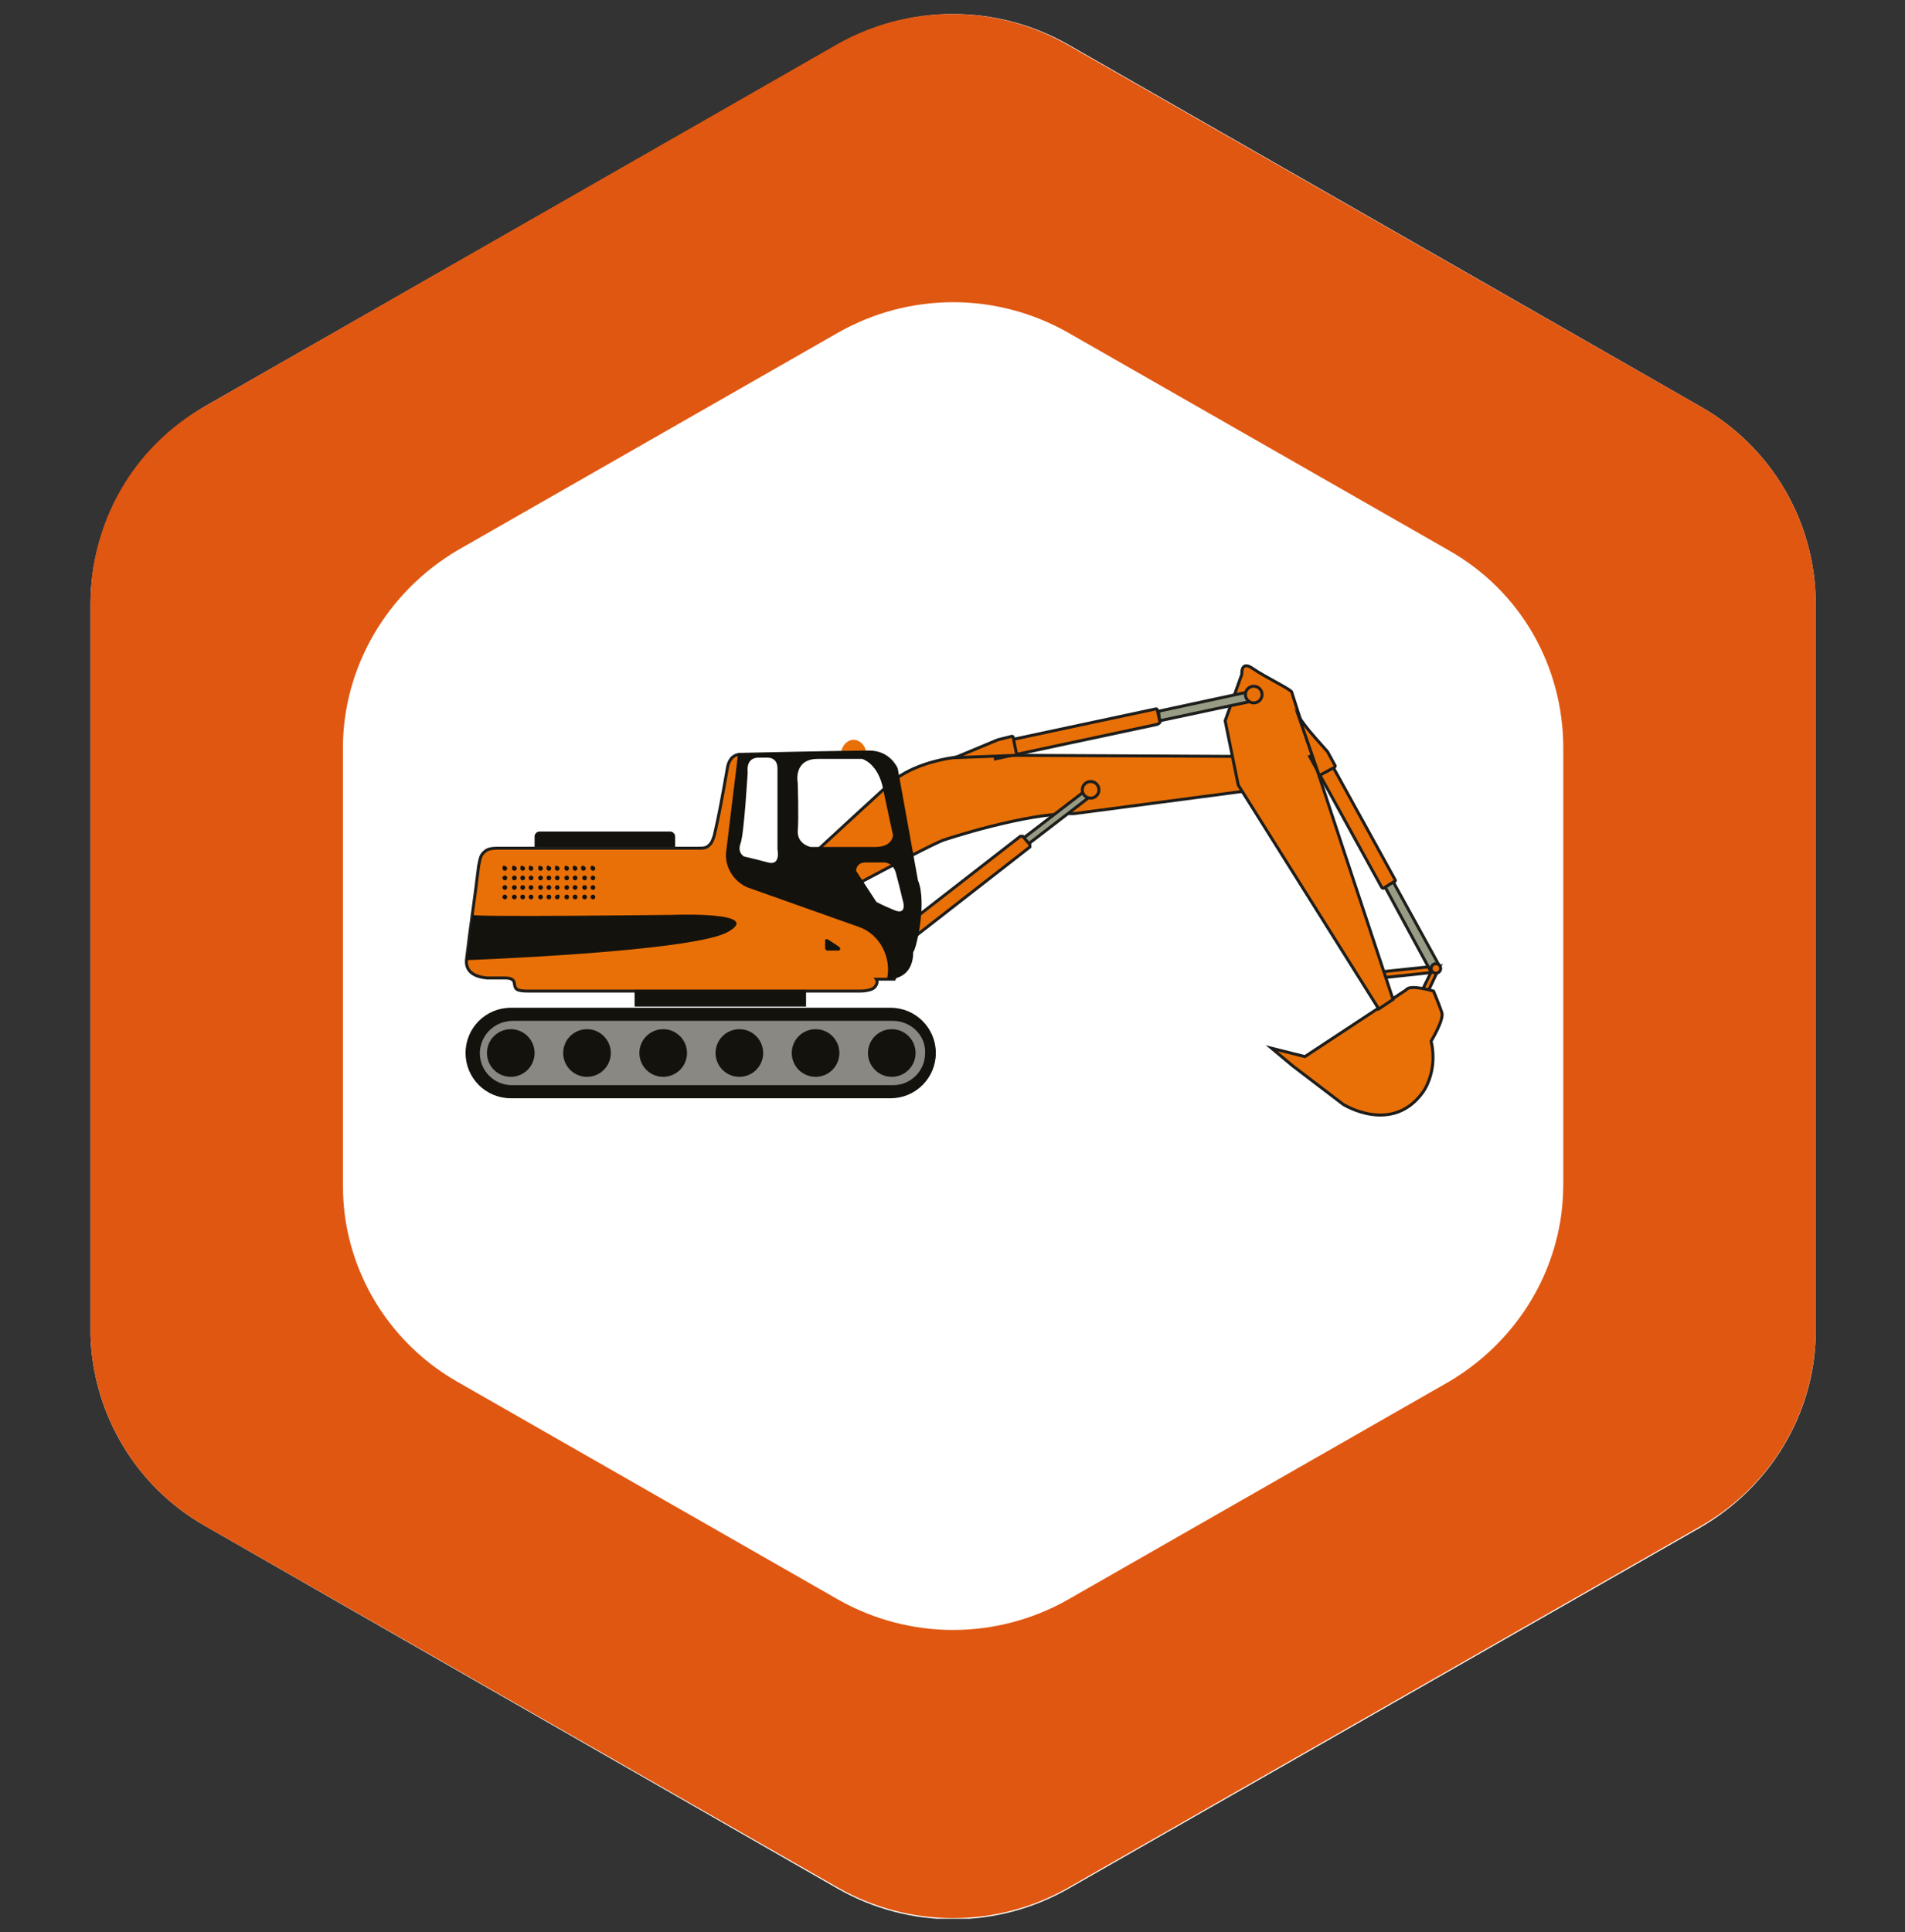 <svg xmlns="http://www.w3.org/2000/svg" width="71" height="72" viewBox="0 0 71 72" fill="none"><rect x="0" y="0" width="71" height="72" fill="#333333" stroke="none"/><g clip-path="url(#clip0_85_2771)"><path d="M67.672 22.51V49.534C67.672 49.579 67.672 49.667 67.672 49.712C67.628 52.685 65.986 55.392 63.412 56.901L39.804 70.391C37.142 71.899 33.903 71.899 31.24 70.391L7.633 56.856C5.059 55.392 3.461 52.685 3.373 49.756C3.373 49.667 3.373 49.623 3.373 49.534V22.51C3.373 19.492 5.014 16.697 7.633 15.144L31.24 1.654C33.903 0.145 37.142 0.145 39.804 1.654L63.368 15.144C66.03 16.652 67.672 19.448 67.672 22.51Z" fill="white"></path><path d="M63.368 15.144L39.76 1.654C37.098 0.145 33.858 0.145 31.196 1.654L7.633 15.144C4.97 16.652 3.373 19.448 3.373 22.51V49.534C3.373 49.623 3.373 49.667 3.373 49.756C3.461 52.685 5.059 55.392 7.633 56.856L31.24 70.346C33.903 71.855 37.142 71.855 39.804 70.346L63.412 56.856C66.03 55.347 67.628 52.641 67.672 49.667C67.672 49.623 67.672 49.534 67.672 49.49V22.51C67.672 19.448 66.03 16.652 63.368 15.144ZM58.264 44.121C58.264 44.609 58.22 45.141 58.131 45.629C57.688 48.07 56.179 50.2 54.004 51.487L39.804 59.608C37.142 61.116 33.903 61.116 31.24 59.608L17.04 51.487C14.866 50.244 13.357 48.114 12.913 45.674C12.824 45.186 12.78 44.653 12.78 44.121V27.879C12.78 24.862 14.422 22.066 17.04 20.513L31.24 12.393C33.903 10.884 37.142 10.884 39.804 12.393L54.004 20.513C56.667 22.022 58.264 24.817 58.264 27.879V44.121Z" fill="#E05711"></path><path d="M32.305 28.19C32.305 27.835 32.083 27.569 31.817 27.569C31.55 27.569 31.329 27.835 31.329 28.19H32.305Z" fill="#E97006"></path><path d="M24.983 31.784H20.102C20.013 31.784 19.924 31.696 19.924 31.607V31.163C19.924 31.074 20.013 30.986 20.102 30.986H24.983C25.072 30.986 25.161 31.074 25.161 31.163V31.607C25.161 31.696 25.072 31.784 24.983 31.784Z" fill="#14120D"></path><path d="M53.516 36.222V36L50.987 36.266L51.031 36.488L53.516 36.222Z" fill="#E97006" stroke="#1D1D1B" stroke-width="0.111" stroke-miterlimit="10"></path><path d="M53.65 36.044L53.339 36.222L52.23 38.485L52.451 38.574L53.65 36.044Z" fill="#E97006" stroke="#1D1D1B" stroke-width="0.111" stroke-miterlimit="10"></path><path d="M27.468 34.447L28.578 34.758C28.578 34.758 34.613 31.474 35.19 31.296C35.19 31.296 38.251 30.276 40.026 30.32L46.416 29.477L46.771 28.19L37.763 28.146C37.763 28.146 34.613 27.835 33.104 29.255C31.551 30.675 27.468 34.447 27.468 34.447Z" fill="#E97006" stroke="#1D1D1B" stroke-width="0.111" stroke-miterlimit="10"></path><path d="M40.603 29.344L38.118 31.252L38.296 31.474L40.781 29.566" fill="#979C84"></path><path d="M40.603 29.344L38.118 31.252L38.296 31.474L40.781 29.566" stroke="#1D1D1B" stroke-width="0.111" stroke-miterlimit="10"></path><path d="M33.459 34.713L38.029 31.163C38.029 31.163 38.074 31.163 38.118 31.163L38.384 31.474C38.384 31.474 38.384 31.518 38.384 31.562L33.769 35.157" fill="#E97006"></path><path d="M33.459 34.713L38.029 31.163C38.029 31.163 38.074 31.163 38.118 31.163L38.384 31.474C38.384 31.474 38.384 31.518 38.384 31.562L33.769 35.157" stroke="#1D1D1B" stroke-width="0.111" stroke-miterlimit="10"></path><path d="M52.407 36.888L48.635 39.373L47.393 39.062L48.191 39.727L50.055 41.148C50.055 41.148 51.874 42.301 53.028 40.704C53.028 40.704 53.605 39.949 53.339 38.796C53.339 38.796 53.827 37.997 53.738 37.731C53.65 37.464 53.428 36.932 53.428 36.932C53.428 36.932 52.54 36.666 52.407 36.888Z" fill="#E97006" stroke="#1D1D1B" stroke-width="0.111" stroke-miterlimit="10"></path><path d="M45.662 26.859L46.283 25.128C46.283 25.128 46.239 24.596 46.682 24.906C47.126 25.217 48.147 25.705 48.147 25.794C48.147 25.883 51.919 37.242 51.919 37.242L51.386 37.597L46.15 29.255L45.662 26.859Z" fill="#E97006" stroke="#1D1D1B" stroke-width="0.111" stroke-miterlimit="10"></path><path d="M17.838 32.273C17.883 32.095 17.883 31.873 18.06 31.74C18.194 31.607 18.415 31.607 18.637 31.607C21.122 31.607 23.563 31.607 26.048 31.607C26.181 31.607 26.314 31.607 26.403 31.518C26.536 31.429 26.58 31.252 26.625 31.119C26.802 30.364 26.935 29.61 27.069 28.856C27.113 28.634 27.113 28.456 27.246 28.279C27.379 28.101 27.645 28.057 27.779 28.19C27.645 29.566 27.512 30.897 27.379 32.273C27.379 32.361 27.379 32.494 27.379 32.583C27.468 32.805 27.69 32.849 27.912 32.938C29.598 33.382 31.24 33.87 32.882 34.491C33.059 34.58 33.281 34.624 33.414 34.802C33.636 35.024 33.68 35.334 33.636 35.645C33.592 35.956 33.459 36.222 33.325 36.488C33.103 36.488 32.882 36.488 32.66 36.488C32.748 36.621 32.615 36.799 32.527 36.843C32.438 36.888 32.26 36.932 32.083 36.932C28.222 36.932 24.362 36.932 20.501 36.932C20.235 36.932 19.968 36.932 19.702 36.932C19.569 36.932 19.436 36.932 19.303 36.888C19.125 36.799 19.214 36.621 19.125 36.532C19.037 36.444 18.904 36.444 18.815 36.444C18.593 36.444 18.371 36.444 18.149 36.444C17.705 36.399 17.306 36.222 17.395 35.689C17.528 34.536 17.705 33.426 17.838 32.273Z" fill="#E97006" stroke="#1D1D1B" stroke-width="0.111" stroke-miterlimit="10"></path><path d="M30.042 36.888H23.652V37.509H30.042V36.888Z" fill="#14120D"></path><path d="M46.683 25.749L43.177 26.504L43.222 26.859L46.772 26.104" fill="#979C84"></path><path d="M46.683 25.749L43.177 26.504L43.222 26.859L46.772 26.104" stroke="#1D1D1B" stroke-width="0.111" stroke-miterlimit="10"></path><path d="M40.648 29.743C40.819 29.743 40.958 29.604 40.958 29.433C40.958 29.261 40.819 29.122 40.648 29.122C40.476 29.122 40.337 29.261 40.337 29.433C40.337 29.604 40.476 29.743 40.648 29.743Z" fill="#E97006" stroke="#1D1D1B" stroke-width="0.111" stroke-miterlimit="10"></path><path d="M43.221 26.859L43.133 26.459C43.133 26.415 43.088 26.415 43.088 26.415L37.053 27.702L37.098 28.279L43.133 26.992C43.221 26.948 43.266 26.903 43.221 26.859Z" fill="#E97006" stroke="#1D1D1B" stroke-width="0.111" stroke-miterlimit="10"></path><path d="M35.589 28.234L37.896 28.146L37.763 27.48C37.763 27.436 37.719 27.436 37.719 27.436L37.186 27.569C36.121 28.012 36.121 28.012 35.589 28.234Z" fill="#E97006" stroke="#1D1D1B" stroke-width="0.111" stroke-miterlimit="10"></path><path d="M46.727 26.193C46.899 26.193 47.038 26.054 47.038 25.883C47.038 25.711 46.899 25.572 46.727 25.572C46.556 25.572 46.416 25.711 46.416 25.883C46.416 26.054 46.556 26.193 46.727 26.193Z" fill="#E97006" stroke="#1D1D1B" stroke-width="0.111" stroke-miterlimit="10"></path><path d="M53.65 36L51.919 32.849L51.608 33.027L53.339 36.222L53.65 36Z" fill="#979C84" stroke="#1D1D1B" stroke-width="0.111" stroke-miterlimit="10"></path><path d="M51.608 33.071L51.963 32.849C52.008 32.849 52.008 32.805 52.008 32.805L49.345 27.968L48.812 28.19L51.475 33.027C51.519 33.116 51.564 33.116 51.608 33.071Z" fill="#E97006" stroke="#1D1D1B" stroke-width="0.111" stroke-miterlimit="10"></path><path d="M48.413 26.726L49.167 28.9L49.744 28.589C49.744 28.589 49.789 28.545 49.744 28.501L49.478 28.012C48.768 27.214 48.768 27.214 48.413 26.726Z" fill="#E97006" stroke="#1D1D1B" stroke-width="0.111" stroke-miterlimit="10"></path><path d="M53.516 36.266C53.614 36.266 53.694 36.187 53.694 36.089C53.694 35.991 53.614 35.911 53.516 35.911C53.418 35.911 53.339 35.991 53.339 36.089C53.339 36.187 53.418 36.266 53.516 36.266Z" fill="#E97006" stroke="#1D1D1B" stroke-width="0.111" stroke-miterlimit="10"></path><path d="M30.752 35.068V35.334C30.752 35.379 30.796 35.423 30.841 35.423H31.24C31.329 35.423 31.329 35.334 31.285 35.29L30.885 35.024C30.796 34.979 30.752 34.979 30.752 35.068Z" fill="#14120D"></path><path d="M19.037 40.926H33.193C34.124 40.926 34.879 40.171 34.879 39.239C34.879 38.307 34.124 37.553 33.193 37.553H20.723H19.037C18.105 37.553 17.351 38.307 17.351 39.239C17.351 40.171 18.105 40.926 19.037 40.926Z" fill="#14120D"></path><path d="M19.126 38.041H33.281C33.903 38.041 34.48 38.529 34.48 39.195V39.239C34.48 39.905 33.947 40.438 33.281 40.438H19.081C18.416 40.438 17.883 39.905 17.883 39.239V39.195C17.928 38.529 18.46 38.041 19.126 38.041Z" fill="#8A8882"></path><path d="M33.237 40.127C33.727 40.127 34.124 39.73 34.124 39.239C34.124 38.749 33.727 38.352 33.237 38.352C32.746 38.352 32.349 38.749 32.349 39.239C32.349 39.73 32.746 40.127 33.237 40.127Z" fill="#14120D"></path><path d="M30.397 40.127C30.887 40.127 31.284 39.73 31.284 39.239C31.284 38.749 30.887 38.352 30.397 38.352C29.907 38.352 29.509 38.749 29.509 39.239C29.509 39.73 29.907 40.127 30.397 40.127Z" fill="#14120D"></path><path d="M27.557 40.127C28.047 40.127 28.444 39.73 28.444 39.239C28.444 38.749 28.047 38.352 27.557 38.352C27.067 38.352 26.669 38.749 26.669 39.239C26.669 39.73 27.067 40.127 27.557 40.127Z" fill="#14120D"></path><path d="M24.717 40.127C25.207 40.127 25.605 39.73 25.605 39.239C25.605 38.749 25.207 38.352 24.717 38.352C24.227 38.352 23.83 38.749 23.83 39.239C23.83 39.73 24.227 40.127 24.717 40.127Z" fill="#14120D"></path><path d="M21.877 40.127C22.367 40.127 22.765 39.73 22.765 39.239C22.765 38.749 22.367 38.352 21.877 38.352C21.387 38.352 20.99 38.749 20.99 39.239C20.99 39.73 21.387 40.127 21.877 40.127Z" fill="#14120D"></path><path d="M19.037 40.127C19.527 40.127 19.924 39.73 19.924 39.239C19.924 38.749 19.527 38.352 19.037 38.352C18.547 38.352 18.149 38.749 18.149 39.239C18.149 39.73 18.547 40.127 19.037 40.127Z" fill="#14120D"></path><path d="M22.01 32.361C22.01 32.406 22.055 32.45 22.099 32.45C22.143 32.45 22.188 32.406 22.188 32.361C22.188 32.317 22.143 32.273 22.099 32.273C22.055 32.228 22.01 32.273 22.01 32.361Z" fill="#14120D"></path><path d="M21.655 32.361C21.655 32.406 21.7 32.45 21.744 32.45C21.788 32.45 21.833 32.406 21.833 32.361C21.833 32.317 21.788 32.273 21.744 32.273C21.7 32.228 21.655 32.273 21.655 32.361Z" fill="#14120D"></path><path d="M21.344 32.361C21.344 32.406 21.389 32.45 21.433 32.45C21.477 32.45 21.522 32.406 21.522 32.361C21.522 32.317 21.477 32.273 21.433 32.273C21.389 32.228 21.344 32.273 21.344 32.361Z" fill="#14120D"></path><path d="M21.034 32.361C21.034 32.406 21.078 32.45 21.122 32.45C21.167 32.45 21.211 32.406 21.211 32.361C21.211 32.317 21.167 32.273 21.122 32.273C21.078 32.228 21.034 32.273 21.034 32.361Z" fill="#14120D"></path><path d="M20.679 32.361C20.679 32.406 20.723 32.45 20.767 32.45C20.812 32.45 20.856 32.406 20.856 32.361C20.856 32.317 20.812 32.273 20.767 32.273C20.723 32.228 20.679 32.273 20.679 32.361Z" fill="#14120D"></path><path d="M20.368 32.361C20.368 32.406 20.413 32.45 20.457 32.45C20.501 32.45 20.546 32.406 20.546 32.361C20.546 32.317 20.501 32.273 20.457 32.273C20.413 32.228 20.368 32.273 20.368 32.361Z" fill="#14120D"></path><path d="M20.058 32.361C20.058 32.406 20.102 32.45 20.146 32.45C20.191 32.45 20.235 32.406 20.235 32.361C20.235 32.317 20.191 32.273 20.146 32.273C20.102 32.228 20.058 32.273 20.058 32.361Z" fill="#14120D"></path><path d="M19.703 32.361C19.703 32.406 19.747 32.45 19.791 32.45C19.836 32.45 19.88 32.406 19.88 32.361C19.88 32.317 19.836 32.273 19.791 32.273C19.747 32.228 19.703 32.273 19.703 32.361Z" fill="#14120D"></path><path d="M19.392 32.361C19.392 32.406 19.436 32.45 19.481 32.45C19.525 32.45 19.57 32.406 19.57 32.361C19.57 32.317 19.525 32.273 19.481 32.273C19.436 32.228 19.392 32.273 19.392 32.361Z" fill="#14120D"></path><path d="M22.01 32.716C22.01 32.761 22.055 32.805 22.099 32.805C22.143 32.805 22.188 32.761 22.188 32.716C22.188 32.672 22.143 32.627 22.099 32.627C22.055 32.627 22.01 32.672 22.01 32.716Z" fill="#14120D"></path><path d="M21.788 32.805C21.837 32.805 21.877 32.765 21.877 32.716C21.877 32.667 21.837 32.627 21.788 32.627C21.739 32.627 21.7 32.667 21.7 32.716C21.7 32.765 21.739 32.805 21.788 32.805Z" fill="#14120D"></path><path d="M21.433 32.805C21.482 32.805 21.522 32.765 21.522 32.716C21.522 32.667 21.482 32.627 21.433 32.627C21.384 32.627 21.344 32.667 21.344 32.716C21.344 32.765 21.384 32.805 21.433 32.805Z" fill="#14120D"></path><path d="M21.122 32.805C21.172 32.805 21.211 32.765 21.211 32.716C21.211 32.667 21.172 32.627 21.122 32.627C21.073 32.627 21.034 32.667 21.034 32.716C21.034 32.765 21.073 32.805 21.122 32.805Z" fill="#14120D"></path><path d="M20.679 32.716C20.679 32.761 20.723 32.805 20.767 32.805C20.812 32.805 20.856 32.761 20.856 32.716C20.856 32.672 20.812 32.627 20.767 32.627C20.723 32.627 20.679 32.672 20.679 32.716Z" fill="#14120D"></path><path d="M20.457 32.805C20.506 32.805 20.546 32.765 20.546 32.716C20.546 32.667 20.506 32.627 20.457 32.627C20.408 32.627 20.368 32.667 20.368 32.716C20.368 32.765 20.408 32.805 20.457 32.805Z" fill="#14120D"></path><path d="M20.146 32.805C20.195 32.805 20.235 32.765 20.235 32.716C20.235 32.667 20.195 32.627 20.146 32.627C20.097 32.627 20.058 32.667 20.058 32.716C20.058 32.765 20.097 32.805 20.146 32.805Z" fill="#14120D"></path><path d="M19.791 32.805C19.84 32.805 19.88 32.765 19.88 32.716C19.88 32.667 19.84 32.627 19.791 32.627C19.742 32.627 19.703 32.667 19.703 32.716C19.703 32.765 19.742 32.805 19.791 32.805Z" fill="#14120D"></path><path d="M19.481 32.805C19.53 32.805 19.57 32.765 19.57 32.716C19.57 32.667 19.53 32.627 19.481 32.627C19.432 32.627 19.392 32.667 19.392 32.716C19.392 32.765 19.432 32.805 19.481 32.805Z" fill="#14120D"></path><path d="M22.01 33.071C22.01 33.116 22.055 33.16 22.099 33.16C22.143 33.16 22.188 33.116 22.188 33.071C22.188 33.027 22.143 32.983 22.099 32.983C22.055 32.983 22.01 33.027 22.01 33.071Z" fill="#14120D"></path><path d="M21.788 33.16C21.837 33.16 21.877 33.12 21.877 33.071C21.877 33.022 21.837 32.983 21.788 32.983C21.739 32.983 21.7 33.022 21.7 33.071C21.7 33.12 21.739 33.16 21.788 33.16Z" fill="#14120D"></path><path d="M21.433 33.16C21.482 33.16 21.522 33.12 21.522 33.071C21.522 33.022 21.482 32.983 21.433 32.983C21.384 32.983 21.344 33.022 21.344 33.071C21.344 33.12 21.384 33.16 21.433 33.16Z" fill="#14120D"></path><path d="M21.122 33.16C21.172 33.16 21.211 33.12 21.211 33.071C21.211 33.022 21.172 32.983 21.122 32.983C21.073 32.983 21.034 33.022 21.034 33.071C21.034 33.12 21.073 33.16 21.122 33.16Z" fill="#14120D"></path><path d="M20.679 33.071C20.679 33.116 20.723 33.16 20.767 33.16C20.812 33.16 20.856 33.116 20.856 33.071C20.856 33.027 20.812 32.983 20.767 32.983C20.723 32.983 20.679 33.027 20.679 33.071Z" fill="#14120D"></path><path d="M20.457 33.16C20.506 33.16 20.546 33.12 20.546 33.071C20.546 33.022 20.506 32.983 20.457 32.983C20.408 32.983 20.368 33.022 20.368 33.071C20.368 33.12 20.408 33.16 20.457 33.16Z" fill="#14120D"></path><path d="M20.146 33.16C20.195 33.16 20.235 33.12 20.235 33.071C20.235 33.022 20.195 32.983 20.146 32.983C20.097 32.983 20.058 33.022 20.058 33.071C20.058 33.12 20.097 33.16 20.146 33.16Z" fill="#14120D"></path><path d="M19.791 33.16C19.84 33.16 19.88 33.12 19.88 33.071C19.88 33.022 19.84 32.983 19.791 32.983C19.742 32.983 19.703 33.022 19.703 33.071C19.703 33.12 19.742 33.16 19.791 33.16Z" fill="#14120D"></path><path d="M19.481 33.16C19.53 33.16 19.57 33.12 19.57 33.071C19.57 33.022 19.53 32.983 19.481 32.983C19.432 32.983 19.392 33.022 19.392 33.071C19.392 33.12 19.432 33.16 19.481 33.16Z" fill="#14120D"></path><path d="M22.01 33.426C22.01 33.471 22.055 33.515 22.099 33.515C22.143 33.515 22.188 33.471 22.188 33.426C22.188 33.382 22.143 33.337 22.099 33.337C22.055 33.337 22.01 33.382 22.01 33.426Z" fill="#14120D"></path><path d="M21.788 33.515C21.837 33.515 21.877 33.475 21.877 33.426C21.877 33.377 21.837 33.337 21.788 33.337C21.739 33.337 21.7 33.377 21.7 33.426C21.7 33.475 21.739 33.515 21.788 33.515Z" fill="#14120D"></path><path d="M21.433 33.515C21.482 33.515 21.522 33.475 21.522 33.426C21.522 33.377 21.482 33.337 21.433 33.337C21.384 33.337 21.344 33.377 21.344 33.426C21.344 33.475 21.384 33.515 21.433 33.515Z" fill="#14120D"></path><path d="M21.122 33.515C21.172 33.515 21.211 33.475 21.211 33.426C21.211 33.377 21.172 33.337 21.122 33.337C21.073 33.337 21.034 33.377 21.034 33.426C21.034 33.475 21.073 33.515 21.122 33.515Z" fill="#14120D"></path><path d="M20.679 33.426C20.679 33.471 20.723 33.515 20.767 33.515C20.812 33.515 20.856 33.471 20.856 33.426C20.856 33.382 20.856 33.337 20.812 33.337C20.723 33.337 20.679 33.382 20.679 33.426Z" fill="#14120D"></path><path d="M20.457 33.515C20.506 33.515 20.546 33.475 20.546 33.426C20.546 33.377 20.506 33.337 20.457 33.337C20.408 33.337 20.368 33.377 20.368 33.426C20.368 33.475 20.408 33.515 20.457 33.515Z" fill="#14120D"></path><path d="M20.146 33.515C20.195 33.515 20.235 33.475 20.235 33.426C20.235 33.377 20.195 33.337 20.146 33.337C20.097 33.337 20.058 33.377 20.058 33.426C20.058 33.475 20.097 33.515 20.146 33.515Z" fill="#14120D"></path><path d="M19.791 33.515C19.84 33.515 19.88 33.475 19.88 33.426C19.88 33.377 19.84 33.337 19.791 33.337C19.742 33.337 19.703 33.377 19.703 33.426C19.703 33.475 19.742 33.515 19.791 33.515Z" fill="#14120D"></path><path d="M19.481 33.515C19.53 33.515 19.57 33.475 19.57 33.426C19.57 33.377 19.53 33.337 19.481 33.337C19.432 33.337 19.392 33.377 19.392 33.426C19.392 33.475 19.432 33.515 19.481 33.515Z" fill="#14120D"></path><path d="M18.727 32.361C18.727 32.406 18.771 32.45 18.815 32.45C18.86 32.45 18.904 32.406 18.904 32.361C18.904 32.317 18.86 32.273 18.815 32.273C18.771 32.228 18.727 32.273 18.727 32.361Z" fill="#14120D"></path><path d="M18.815 32.805C18.864 32.805 18.904 32.765 18.904 32.716C18.904 32.667 18.864 32.627 18.815 32.627C18.766 32.627 18.727 32.667 18.727 32.716C18.727 32.765 18.766 32.805 18.815 32.805Z" fill="#14120D"></path><path d="M18.815 33.16C18.864 33.16 18.904 33.12 18.904 33.071C18.904 33.022 18.864 32.983 18.815 32.983C18.766 32.983 18.727 33.022 18.727 33.071C18.727 33.12 18.766 33.16 18.815 33.16Z" fill="#14120D"></path><path d="M18.815 33.515C18.864 33.515 18.904 33.475 18.904 33.426C18.904 33.377 18.864 33.337 18.815 33.337C18.766 33.337 18.727 33.377 18.727 33.426C18.727 33.475 18.766 33.515 18.815 33.515Z" fill="#14120D"></path><path d="M19.081 32.361C19.081 32.406 19.125 32.45 19.17 32.45C19.214 32.45 19.259 32.406 19.259 32.361C19.259 32.317 19.214 32.273 19.17 32.273C19.125 32.228 19.081 32.273 19.081 32.361Z" fill="#14120D"></path><path d="M19.17 32.805C19.219 32.805 19.259 32.765 19.259 32.716C19.259 32.667 19.219 32.627 19.17 32.627C19.121 32.627 19.081 32.667 19.081 32.716C19.081 32.765 19.121 32.805 19.17 32.805Z" fill="#14120D"></path><path d="M19.17 33.16C19.219 33.16 19.259 33.12 19.259 33.071C19.259 33.022 19.219 32.983 19.17 32.983C19.121 32.983 19.081 33.022 19.081 33.071C19.081 33.12 19.121 33.16 19.17 33.16Z" fill="#14120D"></path><path d="M19.17 33.515C19.219 33.515 19.259 33.475 19.259 33.426C19.259 33.377 19.219 33.337 19.17 33.337C19.121 33.337 19.081 33.377 19.081 33.426C19.081 33.475 19.121 33.515 19.17 33.515Z" fill="#14120D"></path><path d="M17.617 34.092C17.617 34.181 25.072 34.092 25.072 34.092C25.072 34.092 28.444 33.959 27.157 34.713C25.915 35.468 17.395 35.778 17.395 35.778L17.617 34.092Z" fill="#14120D"></path><path d="M34.213 32.805L33.459 28.634C33.459 28.634 33.193 27.968 32.394 27.968C31.595 27.968 27.512 28.057 27.512 28.057L27.069 31.696C26.98 32.273 27.335 32.849 27.867 33.071L31.994 34.536C32.793 34.802 33.237 35.689 33.059 36.488C33.059 36.488 34.036 36.577 34.036 35.468C34.124 35.468 34.568 33.648 34.213 32.805ZM28.622 32.139C28.134 32.006 27.734 31.918 27.734 31.918C27.734 31.918 27.468 31.784 27.601 31.429C27.734 31.074 27.867 28.767 27.867 28.767C27.867 28.767 27.779 28.234 28.267 28.234C28.444 28.234 28.533 28.234 28.578 28.234C28.578 28.234 28.977 28.19 28.977 28.634C28.977 29.078 28.977 31.651 28.977 31.651C28.977 31.651 29.11 32.273 28.622 32.139ZM29.731 30.986C29.776 30.497 29.731 29.166 29.731 29.166C29.731 29.166 29.554 28.279 30.486 28.279C31.418 28.279 32.127 28.279 32.127 28.279C32.127 28.279 32.66 28.412 32.882 29.255C33.059 30.098 33.281 31.119 33.281 31.119C33.281 31.119 33.281 31.562 32.616 31.562C31.95 31.562 30.219 31.562 30.219 31.562C30.219 31.562 29.731 31.474 29.731 30.986ZM33.326 33.914C32.793 33.693 32.66 33.604 32.66 33.604L31.906 32.45C31.906 32.45 31.906 32.139 32.261 32.139C32.616 32.139 32.971 32.139 32.971 32.139C32.971 32.139 33.326 32.139 33.414 32.627C33.547 33.116 33.636 33.515 33.636 33.515C33.636 33.515 33.858 34.136 33.326 33.914Z" fill="#14120D"></path></g><defs><clipPath id="clip0_85_2771"><rect width="71" height="71" fill="white" transform="translate(0 0.5)"></rect></clipPath></defs></svg>